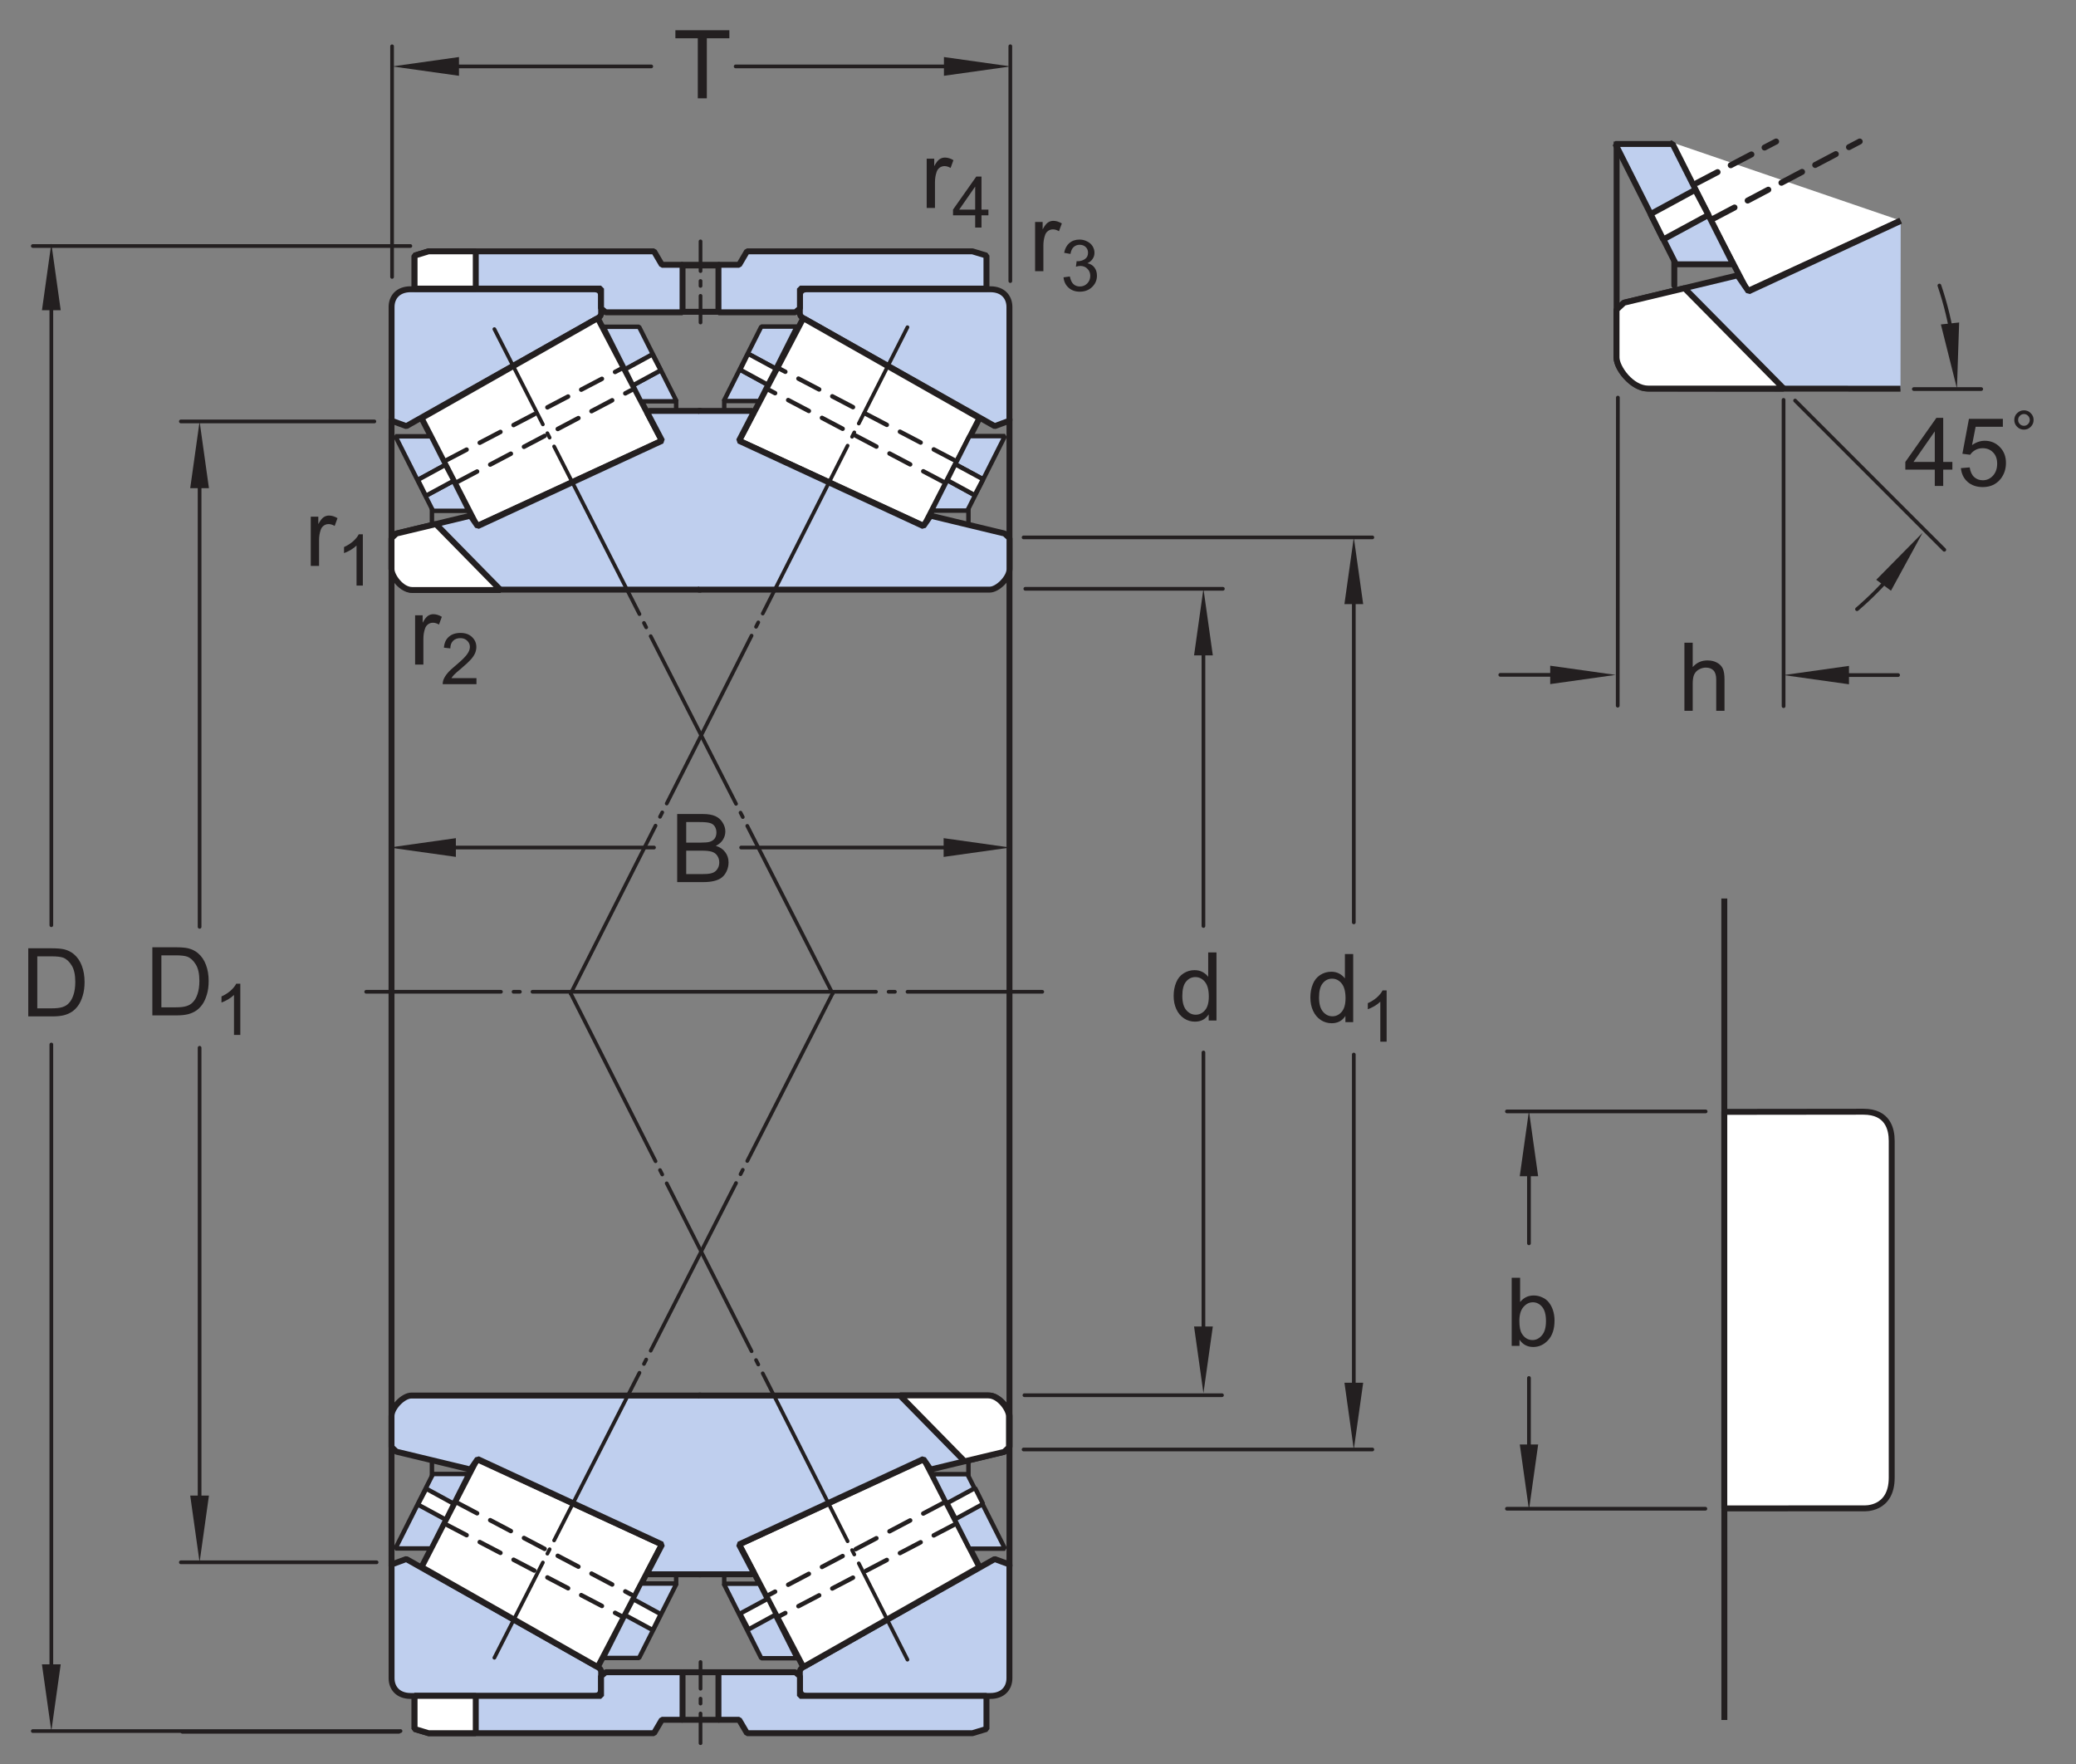 <?xml version="1.0" encoding="UTF-8"?>
<svg xmlns="http://www.w3.org/2000/svg" xmlns:xlink="http://www.w3.org/1999/xlink" width="262.06pt" height="222.67pt" viewBox="0 0 262.06 222.67" version="1.1">
<rect x="0" y="0" width="262.06" height="222.67" fill="#808080" stroke="none"/>
<defs>
<g>
<symbol overflow="visible" id="glyph0-0">
<path style="stroke:none;" d="M 1.5 0 L 1.5 -7.5 L 7.5 -7.5 L 7.5 0 Z M 1.688 -0.188 L 7.312 -0.188 L 7.312 -7.312 L 1.688 -7.312 Z M 1.688 -0.188 "/>
</symbol>
<symbol overflow="visible" id="glyph0-1">
<path style="stroke:none;" d="M 3.875 0 L 3.875 -2.062 L 0.156 -2.062 L 0.156 -3.031 L 4.078 -8.594 L 4.938 -8.594 L 4.938 -3.031 L 6.094 -3.031 L 6.094 -2.062 L 4.938 -2.062 L 4.938 0 Z M 3.875 -3.031 L 3.875 -6.891 L 1.188 -3.031 Z M 3.875 -3.031 "/>
</symbol>
<symbol overflow="visible" id="glyph0-2">
<path style="stroke:none;" d="M 0.5 -2.25 L 1.609 -2.344 C 1.691 -1.801 1.879 -1.395 2.172 -1.125 C 2.473 -0.852 2.836 -0.719 3.266 -0.719 C 3.766 -0.719 4.191 -0.91 4.547 -1.297 C 4.898 -1.68 5.078 -2.188 5.078 -2.812 C 5.078 -3.414 4.906 -3.891 4.562 -4.234 C 4.227 -4.586 3.785 -4.766 3.234 -4.766 C 2.898 -4.766 2.594 -4.688 2.312 -4.531 C 2.039 -4.375 1.828 -4.176 1.672 -3.938 L 0.688 -4.062 L 1.516 -8.469 L 5.797 -8.469 L 5.797 -7.469 L 2.359 -7.469 L 1.906 -5.156 C 2.414 -5.52 2.953 -5.703 3.516 -5.703 C 4.266 -5.703 4.895 -5.441 5.406 -4.922 C 5.926 -4.398 6.188 -3.727 6.188 -2.906 C 6.188 -2.133 5.961 -1.461 5.516 -0.891 C 4.961 -0.203 4.211 0.141 3.266 0.141 C 2.484 0.141 1.844 -0.078 1.344 -0.516 C 0.852 -0.953 0.57 -1.531 0.5 -2.25 Z M 0.5 -2.25 "/>
</symbol>
<symbol overflow="visible" id="glyph0-3">
<path style="stroke:none;" d="M 4.828 0 L 4.828 -0.781 C 4.43 -0.164 3.852 0.141 3.094 0.141 C 2.594 0.141 2.133 0.004 1.719 -0.266 C 1.301 -0.547 0.977 -0.93 0.75 -1.422 C 0.52 -1.91 0.406 -2.473 0.406 -3.109 C 0.406 -3.723 0.508 -4.285 0.719 -4.797 C 0.926 -5.305 1.238 -5.691 1.656 -5.953 C 2.07 -6.223 2.535 -6.359 3.047 -6.359 C 3.422 -6.359 3.754 -6.281 4.047 -6.125 C 4.336 -5.969 4.578 -5.766 4.766 -5.516 L 4.766 -8.594 L 5.812 -8.594 L 5.812 0 Z M 1.5 -3.109 C 1.5 -2.305 1.664 -1.707 2 -1.312 C 2.332 -0.926 2.727 -0.734 3.188 -0.734 C 3.645 -0.734 4.035 -0.922 4.359 -1.297 C 4.68 -1.672 4.844 -2.242 4.844 -3.016 C 4.844 -3.867 4.676 -4.492 4.344 -4.891 C 4.02 -5.285 3.617 -5.484 3.141 -5.484 C 2.672 -5.484 2.281 -5.289 1.969 -4.906 C 1.656 -4.531 1.5 -3.93 1.5 -3.109 Z M 1.5 -3.109 "/>
</symbol>
<symbol overflow="visible" id="glyph0-4">
<path style="stroke:none;" d="M 0.875 0 L 0.875 -8.594 L 4.109 -8.594 C 4.766 -8.594 5.289 -8.504 5.688 -8.328 C 6.082 -8.148 6.391 -7.879 6.609 -7.516 C 6.836 -7.16 6.953 -6.785 6.953 -6.391 C 6.953 -6.023 6.852 -5.68 6.656 -5.359 C 6.457 -5.035 6.156 -4.773 5.75 -4.578 C 6.27 -4.422 6.664 -4.156 6.938 -3.781 C 7.219 -3.414 7.359 -2.984 7.359 -2.484 C 7.359 -2.086 7.273 -1.711 7.109 -1.359 C 6.941 -1.016 6.734 -0.75 6.484 -0.562 C 6.234 -0.375 5.914 -0.234 5.531 -0.141 C 5.156 -0.047 4.695 0 4.156 0 Z M 2.016 -4.984 L 3.875 -4.984 C 4.375 -4.984 4.734 -5.016 4.953 -5.078 C 5.242 -5.16 5.461 -5.301 5.609 -5.5 C 5.754 -5.707 5.828 -5.961 5.828 -6.266 C 5.828 -6.547 5.758 -6.797 5.625 -7.016 C 5.488 -7.234 5.289 -7.379 5.031 -7.453 C 4.781 -7.535 4.348 -7.578 3.734 -7.578 L 2.016 -7.578 Z M 2.016 -1.016 L 4.156 -1.016 C 4.52 -1.016 4.773 -1.031 4.922 -1.062 C 5.191 -1.102 5.41 -1.176 5.578 -1.281 C 5.754 -1.395 5.898 -1.555 6.016 -1.766 C 6.129 -1.973 6.188 -2.211 6.188 -2.484 C 6.188 -2.805 6.102 -3.086 5.938 -3.328 C 5.781 -3.566 5.555 -3.734 5.266 -3.828 C 4.973 -3.922 4.551 -3.969 4 -3.969 L 2.016 -3.969 Z M 2.016 -1.016 "/>
</symbol>
<symbol overflow="visible" id="glyph0-5">
<path style="stroke:none;" d="M 3.109 0 L 3.109 -7.578 L 0.281 -7.578 L 0.281 -8.594 L 7.094 -8.594 L 7.094 -7.578 L 4.25 -7.578 L 4.25 0 Z M 3.109 0 "/>
</symbol>
<symbol overflow="visible" id="glyph0-6">
<path style="stroke:none;" d="M 0.781 0 L 0.781 -6.219 L 1.734 -6.219 L 1.734 -5.281 C 1.973 -5.719 2.191 -6.004 2.391 -6.141 C 2.598 -6.285 2.828 -6.359 3.078 -6.359 C 3.43 -6.359 3.789 -6.25 4.156 -6.031 L 3.797 -5.047 C 3.535 -5.203 3.281 -5.281 3.031 -5.281 C 2.789 -5.281 2.578 -5.207 2.391 -5.062 C 2.211 -4.926 2.086 -4.734 2.016 -4.484 C 1.891 -4.109 1.828 -3.703 1.828 -3.266 L 1.828 0 Z M 0.781 0 "/>
</symbol>
<symbol overflow="visible" id="glyph0-7">
<path style="stroke:none;" d="M 0.797 0 L 0.797 -8.594 L 1.844 -8.594 L 1.844 -5.516 C 2.332 -6.078 2.953 -6.359 3.703 -6.359 C 4.172 -6.359 4.57 -6.266 4.906 -6.078 C 5.25 -5.898 5.492 -5.648 5.641 -5.328 C 5.785 -5.016 5.859 -4.551 5.859 -3.938 L 5.859 0 L 4.812 0 L 4.812 -3.938 C 4.812 -4.469 4.695 -4.852 4.469 -5.094 C 4.238 -5.332 3.914 -5.453 3.5 -5.453 C 3.188 -5.453 2.891 -5.367 2.609 -5.203 C 2.336 -5.047 2.141 -4.828 2.016 -4.547 C 1.898 -4.273 1.844 -3.895 1.844 -3.406 L 1.844 0 Z M 0.797 0 "/>
</symbol>
<symbol overflow="visible" id="glyph0-8">
<path style="stroke:none;" d="M 1.766 0 L 0.781 0 L 0.781 -8.594 L 1.844 -8.594 L 1.844 -5.531 C 2.289 -6.082 2.859 -6.359 3.547 -6.359 C 3.93 -6.359 4.289 -6.281 4.625 -6.125 C 4.969 -5.977 5.25 -5.766 5.469 -5.484 C 5.695 -5.203 5.875 -4.863 6 -4.469 C 6.125 -4.07 6.188 -3.648 6.188 -3.203 C 6.188 -2.141 5.922 -1.316 5.391 -0.734 C 4.859 -0.148 4.227 0.141 3.5 0.141 C 2.758 0.141 2.18 -0.164 1.766 -0.781 Z M 1.75 -3.156 C 1.75 -2.414 1.852 -1.879 2.062 -1.547 C 2.395 -1.004 2.844 -0.734 3.406 -0.734 C 3.863 -0.734 4.258 -0.93 4.594 -1.328 C 4.938 -1.723 5.109 -2.32 5.109 -3.125 C 5.109 -3.938 4.945 -4.535 4.625 -4.922 C 4.301 -5.305 3.91 -5.5 3.453 -5.5 C 2.992 -5.5 2.594 -5.297 2.25 -4.891 C 1.914 -4.492 1.75 -3.914 1.75 -3.156 Z M 1.75 -3.156 "/>
</symbol>
<symbol overflow="visible" id="glyph0-9">
<path style="stroke:none;" d="M 0.922 0 L 0.922 -8.594 L 3.891 -8.594 C 4.555 -8.594 5.066 -8.551 5.422 -8.469 C 5.91 -8.352 6.328 -8.148 6.672 -7.859 C 7.129 -7.473 7.469 -6.977 7.688 -6.375 C 7.914 -5.781 8.031 -5.102 8.031 -4.344 C 8.031 -3.688 7.953 -3.109 7.797 -2.609 C 7.648 -2.109 7.457 -1.691 7.219 -1.359 C 6.977 -1.023 6.711 -0.766 6.422 -0.578 C 6.141 -0.391 5.801 -0.242 5.406 -0.141 C 5.008 -0.047 4.551 0 4.031 0 Z M 2.062 -1.016 L 3.891 -1.016 C 4.461 -1.016 4.91 -1.066 5.234 -1.172 C 5.555 -1.273 5.812 -1.426 6 -1.625 C 6.27 -1.883 6.477 -2.242 6.625 -2.703 C 6.781 -3.16 6.859 -3.711 6.859 -4.359 C 6.859 -5.254 6.707 -5.941 6.406 -6.422 C 6.113 -6.91 5.758 -7.238 5.344 -7.406 C 5.031 -7.52 4.539 -7.578 3.875 -7.578 L 2.062 -7.578 Z M 2.062 -1.016 "/>
</symbol>
<symbol overflow="visible" id="glyph1-0">
<path style="stroke:none;" d="M 1.125 0 L 1.125 -5.625 L 5.625 -5.625 L 5.625 0 Z M 1.266 -0.141 L 5.484 -0.141 L 5.484 -5.484 L 1.266 -5.484 Z M 1.266 -0.141 "/>
</symbol>
<symbol overflow="visible" id="glyph1-1">
<path style="stroke:none;" d="M 0.562 -5.328 C 0.562 -5.672 0.68 -5.957 0.922 -6.188 C 1.16 -6.426 1.445 -6.547 1.781 -6.547 C 2.125 -6.547 2.41 -6.426 2.641 -6.188 C 2.879 -5.957 3 -5.672 3 -5.328 C 3 -4.992 2.879 -4.707 2.641 -4.469 C 2.398 -4.227 2.113 -4.109 1.781 -4.109 C 1.445 -4.109 1.16 -4.227 0.922 -4.469 C 0.68 -4.707 0.562 -4.992 0.562 -5.328 Z M 1.047 -5.328 C 1.047 -5.129 1.117 -4.957 1.266 -4.812 C 1.41 -4.664 1.582 -4.594 1.781 -4.594 C 1.988 -4.594 2.16 -4.664 2.297 -4.812 C 2.441 -4.957 2.516 -5.129 2.516 -5.328 C 2.516 -5.535 2.441 -5.711 2.297 -5.859 C 2.16 -6.004 1.988 -6.078 1.781 -6.078 C 1.582 -6.078 1.41 -6.004 1.266 -5.859 C 1.117 -5.711 1.047 -5.535 1.047 -5.328 Z M 1.047 -5.328 "/>
</symbol>
<symbol overflow="visible" id="glyph1-2">
<path style="stroke:none;" d="M 3.359 0 L 2.562 0 L 2.562 -5.047 C 2.375 -4.859 2.125 -4.672 1.812 -4.484 C 1.5 -4.305 1.223 -4.176 0.984 -4.094 L 0.984 -4.859 C 1.422 -5.055 1.805 -5.301 2.141 -5.594 C 2.473 -5.895 2.707 -6.188 2.844 -6.469 L 3.359 -6.469 Z M 3.359 0 "/>
</symbol>
<symbol overflow="visible" id="glyph1-3">
<path style="stroke:none;" d="M 4.531 -0.766 L 4.531 0 L 0.266 0 C 0.266 -0.188 0.297 -0.367 0.359 -0.547 C 0.473 -0.836 0.648 -1.125 0.891 -1.406 C 1.129 -1.688 1.473 -2.008 1.922 -2.375 C 2.617 -2.957 3.086 -3.414 3.328 -3.75 C 3.578 -4.082 3.703 -4.398 3.703 -4.703 C 3.703 -5.016 3.586 -5.273 3.359 -5.484 C 3.141 -5.703 2.852 -5.812 2.5 -5.812 C 2.113 -5.812 1.805 -5.695 1.578 -5.469 C 1.348 -5.238 1.234 -4.922 1.234 -4.516 L 0.422 -4.609 C 0.473 -5.211 0.68 -5.672 1.047 -5.984 C 1.41 -6.305 1.898 -6.469 2.516 -6.469 C 3.129 -6.469 3.613 -6.297 3.969 -5.953 C 4.332 -5.609 4.516 -5.188 4.516 -4.688 C 4.516 -4.426 4.461 -4.172 4.359 -3.922 C 4.254 -3.672 4.078 -3.406 3.828 -3.125 C 3.586 -2.852 3.188 -2.477 2.625 -2 C 2.145 -1.602 1.836 -1.332 1.703 -1.188 C 1.566 -1.039 1.457 -0.898 1.375 -0.766 Z M 4.531 -0.766 "/>
</symbol>
<symbol overflow="visible" id="glyph1-4">
<path style="stroke:none;" d="M 0.375 -1.703 L 1.172 -1.812 C 1.266 -1.363 1.414 -1.039 1.625 -0.844 C 1.844 -0.645 2.113 -0.547 2.438 -0.547 C 2.801 -0.547 3.109 -0.672 3.359 -0.922 C 3.617 -1.18 3.75 -1.504 3.75 -1.891 C 3.75 -2.254 3.629 -2.551 3.391 -2.781 C 3.16 -3.02 2.863 -3.141 2.5 -3.141 C 2.344 -3.141 2.156 -3.109 1.938 -3.047 L 2.031 -3.75 C 2.082 -3.738 2.125 -3.734 2.156 -3.734 C 2.488 -3.734 2.789 -3.82 3.062 -4 C 3.332 -4.176 3.469 -4.445 3.469 -4.812 C 3.469 -5.102 3.367 -5.344 3.172 -5.531 C 2.973 -5.719 2.719 -5.812 2.406 -5.812 C 2.102 -5.812 1.848 -5.711 1.641 -5.516 C 1.441 -5.328 1.312 -5.039 1.25 -4.656 L 0.453 -4.797 C 0.555 -5.328 0.773 -5.738 1.109 -6.031 C 1.453 -6.32 1.879 -6.469 2.391 -6.469 C 2.742 -6.469 3.066 -6.391 3.359 -6.234 C 3.66 -6.086 3.891 -5.883 4.047 -5.625 C 4.203 -5.363 4.281 -5.086 4.281 -4.797 C 4.281 -4.516 4.203 -4.258 4.047 -4.031 C 3.898 -3.801 3.68 -3.617 3.391 -3.484 C 3.773 -3.398 4.07 -3.219 4.281 -2.938 C 4.488 -2.664 4.594 -2.32 4.594 -1.906 C 4.594 -1.344 4.383 -0.863 3.969 -0.469 C 3.562 -0.082 3.047 0.109 2.422 0.109 C 1.859 0.109 1.391 -0.055 1.016 -0.391 C 0.641 -0.723 0.426 -1.16 0.375 -1.703 Z M 0.375 -1.703 "/>
</symbol>
<symbol overflow="visible" id="glyph1-5">
<path style="stroke:none;" d="M 2.906 0 L 2.906 -1.547 L 0.109 -1.547 L 0.109 -2.266 L 3.047 -6.438 L 3.703 -6.438 L 3.703 -2.266 L 4.578 -2.266 L 4.578 -1.547 L 3.703 -1.547 L 3.703 0 Z M 2.906 -2.266 L 2.906 -5.172 L 0.891 -2.266 Z M 2.906 -2.266 "/>
</symbol>
</g>
</defs>
<g id="surface1">
<path style=" stroke:none;fill-rule:nonzero;fill:rgb(13.73%,12.16%,12.549%);fill-opacity:1;" d="M 245.004 40.949 L 247.031 49.035 L 247.309 40.703 "/>
<path style="fill:none;stroke-width:4.71;stroke-linecap:round;stroke-linejoin:round;stroke:rgb(13.73%,12.16%,12.549%);stroke-opacity:1;stroke-miterlimit:4;" d="M 2500.938 1735.645 L 2415.898 1735.645 " transform="matrix(0.1,0,0,-0.1,0,222.67)"/>
<path style="fill:none;stroke-width:4.71;stroke-linecap:round;stroke-linejoin:round;stroke:rgb(13.73%,12.16%,12.549%);stroke-opacity:1;stroke-miterlimit:4;" d="M 2454.336 1532.794 L 2266.016 1721.114 " transform="matrix(0.1,0,0,-0.1,0,222.67)"/>
<path style=" stroke:none;fill-rule:nonzero;fill:rgb(13.73%,12.16%,12.549%);fill-opacity:1;" d="M 238.703 74.559 L 242.695 67.246 L 236.844 73.176 "/>
<path style="fill:none;stroke-width:4.71;stroke-linecap:round;stroke-linejoin:round;stroke:rgb(13.73%,12.16%,12.549%);stroke-opacity:1;stroke-miterlimit:4;" d="M 2344.18 1457.794 C 2360.664 1471.934 2375.938 1487.325 2389.922 1503.731 " transform="matrix(0.1,0,0,-0.1,0,222.67)"/>
<path style="fill:none;stroke-width:4.71;stroke-linecap:round;stroke-linejoin:round;stroke:rgb(13.73%,12.16%,12.549%);stroke-opacity:1;stroke-miterlimit:4;" d="M 2465.586 1793.848 C 2461.953 1818.77 2456.055 1842.989 2448.164 1866.309 " transform="matrix(0.1,0,0,-0.1,0,222.67)"/>
<g style="fill:rgb(13.73%,12.16%,12.549%);fill-opacity:1;">
  <use xlink:href="#glyph0-1" x="240.359" y="61.336"/>
  <use xlink:href="#glyph0-2" x="247.031" y="61.336"/>
</g>
<g style="fill:rgb(13.73%,12.16%,12.549%);fill-opacity:1;">
  <use xlink:href="#glyph1-1" x="253.707" y="58.336"/>
</g>
<path style="fill:none;stroke-width:7.48;stroke-linecap:butt;stroke-linejoin:miter;stroke:rgb(13.73%,12.16%,12.549%);stroke-opacity:1;stroke-miterlimit:1;" d="M 2040.703 2048.106 L 2040.703 1819.669 " transform="matrix(0.1,0,0,-0.1,0,222.67)"/>
<path style="fill:none;stroke-width:4.68;stroke-linecap:round;stroke-linejoin:round;stroke:rgb(13.73%,12.16%,12.549%);stroke-opacity:1;stroke-miterlimit:1;" d="M 1519.141 898.302 L 1519.141 489.591 " transform="matrix(0.1,0,0,-0.1,0,222.67)"/>
<path style="fill:none;stroke-width:4.68;stroke-linecap:round;stroke-linejoin:round;stroke:rgb(13.73%,12.16%,12.549%);stroke-opacity:1;stroke-miterlimit:1;" d="M 1519.141 1431.661 L 1519.141 1057.95 " transform="matrix(0.1,0,0,-0.1,0,222.67)"/>
<path style=" stroke:none;fill-rule:nonzero;fill:rgb(13.73%,12.16%,12.549%);fill-opacity:1;" d="M 150.73 82.719 L 151.914 74.301 L 153.098 82.719 "/>
<path style=" stroke:none;fill-rule:nonzero;fill:rgb(13.73%,12.16%,12.549%);fill-opacity:1;" d="M 153.098 167.426 L 151.914 175.848 L 150.73 167.426 "/>
<g style="fill:rgb(13.73%,12.16%,12.549%);fill-opacity:1;">
  <use xlink:href="#glyph0-3" x="147.748" y="128.808"/>
</g>
<path style="fill:none;stroke-width:4.68;stroke-linecap:round;stroke-linejoin:round;stroke:rgb(13.73%,12.16%,12.549%);stroke-opacity:1;stroke-miterlimit:1;" d="M 1294.297 1483.536 L 1543.672 1483.536 " transform="matrix(0.1,0,0,-0.1,0,222.67)"/>
<path style="fill:none;stroke-width:4.68;stroke-linecap:round;stroke-linejoin:round;stroke:rgb(13.73%,12.16%,12.549%);stroke-opacity:1;stroke-miterlimit:1;" d="M 825.586 1156.973 L 557.695 1156.973 " transform="matrix(0.1,0,0,-0.1,0,222.67)"/>
<path style="fill:none;stroke-width:4.68;stroke-linecap:round;stroke-linejoin:round;stroke:rgb(13.73%,12.16%,12.549%);stroke-opacity:1;stroke-miterlimit:1;" d="M 1217.227 1156.973 L 935.547 1156.973 " transform="matrix(0.1,0,0,-0.1,0,222.67)"/>
<path style=" stroke:none;fill-rule:nonzero;fill:rgb(13.73%,12.16%,12.549%);fill-opacity:1;" d="M 119.117 105.789 L 127.535 106.973 L 119.117 108.156 "/>
<path style=" stroke:none;fill-rule:nonzero;fill:rgb(13.73%,12.16%,12.549%);fill-opacity:1;" d="M 57.547 108.152 L 49.129 106.973 L 57.547 105.789 "/>
<g style="fill:rgb(13.73%,12.16%,12.549%);fill-opacity:1;">
  <use xlink:href="#glyph0-4" x="84.608" y="111.336"/>
</g>
<path style="fill:none;stroke-width:4.68;stroke-linecap:round;stroke-linejoin:round;stroke:rgb(13.73%,12.16%,12.549%);stroke-opacity:1;stroke-miterlimit:1;" d="M 822.109 2142.872 L 573.281 2142.872 " transform="matrix(0.1,0,0,-0.1,0,222.67)"/>
<path style="fill:none;stroke-width:4.68;stroke-linecap:round;stroke-linejoin:round;stroke:rgb(13.73%,12.16%,12.549%);stroke-opacity:1;stroke-miterlimit:1;" d="M 1204.219 2142.872 L 928.633 2142.872 " transform="matrix(0.1,0,0,-0.1,0,222.67)"/>
<path style=" stroke:none;fill-rule:nonzero;fill:rgb(13.73%,12.16%,12.549%);fill-opacity:1;" d="M 57.938 9.566 L 49.52 8.383 L 57.938 7.199 "/>
<g style="fill:rgb(13.73%,12.16%,12.549%);fill-opacity:1;">
  <use xlink:href="#glyph0-5" x="84.976" y="12.41"/>
</g>
<path style="fill:none;stroke-width:4.68;stroke-linecap:round;stroke-linejoin:round;stroke:rgb(13.73%,12.16%,12.549%);stroke-opacity:1;stroke-miterlimit:1;" d="M 1275.352 1871.934 L 1275.352 2168.341 " transform="matrix(0.1,0,0,-0.1,0,222.67)"/>
<path style="fill:none;stroke-width:4.68;stroke-linecap:round;stroke-linejoin:round;stroke:rgb(13.73%,12.16%,12.549%);stroke-opacity:1;stroke-miterlimit:1;" d="M 494.922 1877.169 L 494.922 2168.262 " transform="matrix(0.1,0,0,-0.1,0,222.67)"/>
<g style="fill:rgb(13.73%,12.16%,12.549%);fill-opacity:1;">
  <use xlink:href="#glyph0-6" x="38.448" y="71.43"/>
</g>
<g style="fill:rgb(13.73%,12.16%,12.549%);fill-opacity:1;">
  <use xlink:href="#glyph1-2" x="42.444" y="73.905"/>
</g>
<g style="fill:rgb(13.73%,12.16%,12.549%);fill-opacity:1;">
  <use xlink:href="#glyph0-6" x="51.618" y="83.88"/>
</g>
<g style="fill:rgb(13.73%,12.16%,12.549%);fill-opacity:1;">
  <use xlink:href="#glyph1-3" x="55.614" y="86.355"/>
</g>
<g style="fill:rgb(13.73%,12.16%,12.549%);fill-opacity:1;">
  <use xlink:href="#glyph0-6" x="129.882" y="34.232"/>
</g>
<g style="fill:rgb(13.73%,12.16%,12.549%);fill-opacity:1;">
  <use xlink:href="#glyph1-4" x="133.878" y="36.707"/>
</g>
<g style="fill:rgb(13.73%,12.16%,12.549%);fill-opacity:1;">
  <use xlink:href="#glyph0-6" x="116.198" y="26.246"/>
</g>
<g style="fill:rgb(13.73%,12.16%,12.549%);fill-opacity:1;">
  <use xlink:href="#glyph1-5" x="120.194" y="28.721"/>
</g>
<path style=" stroke:none;fill-rule:nonzero;fill:rgb(13.73%,12.16%,12.549%);fill-opacity:1;" d="M 119.156 9.566 L 127.574 8.383 L 119.156 7.199 "/>
<path style="fill:none;stroke-width:4.68;stroke-linecap:round;stroke-linejoin:round;stroke:rgb(13.73%,12.16%,12.549%);stroke-opacity:1;stroke-miterlimit:1;" d="M 503.633 40.88 L 230.156 40.88 " transform="matrix(0.1,0,0,-0.1,0,222.67)"/>
<path style="fill:none;stroke-width:4.68;stroke-linecap:round;stroke-linejoin:round;stroke:rgb(13.73%,12.16%,12.549%);stroke-opacity:1;stroke-miterlimit:1;" d="M 1293.164 465.723 L 1542.539 465.723 " transform="matrix(0.1,0,0,-0.1,0,222.67)"/>
<path style=" stroke:none;fill-rule:nonzero;fill:rgb(74.864%,81.065%,93.063%);fill-opacity:1;" d="M 49.43 53.102 L 51.289 53.785 C 51.289 53.785 72.098 42.035 75.371 40.203 C 75.766 39.98 75.898 39.809 75.887 39.43 C 75.871 38.91 75.887 37.984 75.887 37.383 C 75.887 36.777 75.578 36.508 74.969 36.508 L 51.844 36.508 C 50.207 36.508 49.43 37.539 49.43 38.746 "/>
<path style="fill:none;stroke-width:7.48;stroke-linecap:round;stroke-linejoin:miter;stroke:rgb(13.73%,12.16%,12.549%);stroke-opacity:1;stroke-miterlimit:1;" d="M 494.297 1695.684 L 512.891 1688.848 C 512.891 1688.848 720.977 1806.348 753.711 1824.669 C 757.656 1826.895 758.984 1828.614 758.867 1832.403 C 758.711 1837.598 758.867 1846.856 758.867 1852.872 C 758.867 1858.927 755.781 1861.622 749.688 1861.622 L 518.438 1861.622 C 502.07 1861.622 494.297 1851.309 494.297 1839.239 Z M 494.297 1695.684 " transform="matrix(0.1,0,0,-0.1,0,222.67)"/>
<path style=" stroke:none;fill-rule:nonzero;fill:rgb(100%,100%,100%);fill-opacity:1;" d="M 83.332 55.727 C 83.449 55.668 83.492 55.527 83.434 55.414 L 75.566 40.375 C 75.508 40.258 75.367 40.215 75.25 40.27 L 53.418 52.656 C 53.301 52.715 53.254 52.855 53.312 52.969 L 60.109 66.184 C 60.168 66.301 60.309 66.348 60.426 66.289 "/>
<path style="fill:none;stroke-width:7.48;stroke-linecap:round;stroke-linejoin:miter;stroke:rgb(13.73%,12.16%,12.549%);stroke-opacity:1;stroke-miterlimit:1;" d="M 833.32 1669.434 C 834.492 1670.02 834.922 1671.427 834.336 1672.559 L 755.664 1822.95 C 755.078 1824.122 753.672 1824.552 752.5 1824.005 L 534.18 1700.138 C 533.008 1699.552 532.539 1698.145 533.125 1697.013 L 601.094 1564.864 C 601.68 1563.692 603.086 1563.223 604.258 1563.809 Z M 833.32 1669.434 " transform="matrix(0.1,0,0,-0.1,0,222.67)"/>
<path style=" stroke:none;fill-rule:nonzero;fill:rgb(74.864%,81.065%,93.063%);fill-opacity:1;" d="M 127.422 53.102 L 125.562 53.785 C 125.562 53.785 104.758 42.035 101.484 40.203 C 101.086 39.98 100.957 39.809 100.965 39.43 C 100.984 38.91 100.965 37.984 100.965 37.383 C 100.965 36.777 101.273 36.508 101.887 36.508 L 125.016 36.508 C 126.648 36.508 127.422 37.539 127.422 38.746 "/>
<path style="fill:none;stroke-width:7.48;stroke-linecap:round;stroke-linejoin:miter;stroke:rgb(13.73%,12.16%,12.549%);stroke-opacity:1;stroke-miterlimit:1;" d="M 1274.219 1695.684 L 1255.625 1688.848 C 1255.625 1688.848 1047.578 1806.348 1014.844 1824.669 C 1010.859 1826.895 1009.57 1828.614 1009.648 1832.403 C 1009.844 1837.598 1009.648 1846.856 1009.648 1852.872 C 1009.648 1858.927 1012.734 1861.622 1018.867 1861.622 L 1250.156 1861.622 C 1266.484 1861.622 1274.219 1851.309 1274.219 1839.239 Z M 1274.219 1695.684 " transform="matrix(0.1,0,0,-0.1,0,222.67)"/>
<path style=" stroke:none;fill-rule:nonzero;fill:rgb(100%,100%,100%);fill-opacity:1;" d="M 93.523 55.727 C 93.406 55.668 93.359 55.527 93.418 55.414 L 101.289 40.375 C 101.348 40.258 101.488 40.215 101.602 40.27 L 123.438 52.656 C 123.555 52.715 123.602 52.855 123.543 52.969 L 116.742 66.184 C 116.684 66.301 116.547 66.348 116.43 66.289 "/>
<path style="fill:none;stroke-width:7.48;stroke-linecap:round;stroke-linejoin:miter;stroke:rgb(13.73%,12.16%,12.549%);stroke-opacity:1;stroke-miterlimit:1;" d="M 935.234 1669.434 C 934.062 1670.02 933.594 1671.427 934.18 1672.559 L 1012.891 1822.95 C 1013.477 1824.122 1014.883 1824.552 1016.016 1824.005 L 1234.375 1700.138 C 1235.547 1699.552 1236.016 1698.145 1235.43 1697.013 L 1167.422 1564.864 C 1166.836 1563.692 1165.469 1563.223 1164.297 1563.809 Z M 935.234 1669.434 " transform="matrix(0.1,0,0,-0.1,0,222.67)"/>
<path style="fill:none;stroke-width:7.48;stroke-linecap:round;stroke-linejoin:miter;stroke:rgb(13.73%,12.16%,12.549%);stroke-opacity:1;stroke-miterlimit:1;" d="M 494.219 1697.442 L 494.219 974.942 " transform="matrix(0.1,0,0,-0.1,0,222.67)"/>
<path style="fill-rule:nonzero;fill:rgb(74.864%,81.065%,93.063%);fill-opacity:1;stroke-width:7.48;stroke-linecap:round;stroke-linejoin:miter;stroke:rgb(13.73%,12.16%,12.549%);stroke-opacity:1;stroke-miterlimit:1;" d="M 883.906 1708.067 L 819.453 1708.067 L 817.188 1705.723 L 835.742 1670.411 L 602.969 1562.638 L 593.906 1575.802 L 500.352 1553.263 L 494.219 1547.52 L 494.219 1508.223 C 494.219 1497.677 508.906 1482.481 519.297 1482.481 L 883.906 1482.481 " transform="matrix(0.1,0,0,-0.1,0,222.67)"/>
<path style="fill:none;stroke-width:7.48;stroke-linecap:round;stroke-linejoin:miter;stroke:rgb(13.73%,12.16%,12.549%);stroke-opacity:1;stroke-miterlimit:1;" d="M 861.602 1891.622 L 906.914 1891.622 " transform="matrix(0.1,0,0,-0.1,0,222.67)"/>
<path style="fill:none;stroke-width:7.48;stroke-linecap:round;stroke-linejoin:miter;stroke:rgb(13.73%,12.16%,12.549%);stroke-opacity:1;stroke-miterlimit:1;" d="M 861.602 1833.145 L 906.914 1833.145 " transform="matrix(0.1,0,0,-0.1,0,222.67)"/>
<path style=" stroke:none;fill-rule:nonzero;fill:rgb(100%,100%,100%);fill-opacity:1;" d="M 50.035 67.344 L 55.023 66.148 L 63.191 74.469 L 52.039 74.469 C 50.645 74.469 49.422 72.684 49.422 71.848 L 49.422 67.918 "/>
<path style="fill:none;stroke-width:7.48;stroke-linecap:round;stroke-linejoin:miter;stroke:rgb(13.73%,12.16%,12.549%);stroke-opacity:1;stroke-miterlimit:1;" d="M 500.352 1553.263 L 550.234 1565.216 L 631.914 1482.013 L 520.391 1482.013 C 506.445 1482.013 494.219 1499.864 494.219 1508.223 L 494.219 1547.52 Z M 500.352 1553.263 " transform="matrix(0.1,0,0,-0.1,0,222.67)"/>
<path style="fill:none;stroke-width:7.48;stroke-linecap:round;stroke-linejoin:miter;stroke:rgb(13.73%,12.16%,12.549%);stroke-opacity:1;stroke-miterlimit:1;" d="M 1274.297 1697.442 L 1274.297 974.942 " transform="matrix(0.1,0,0,-0.1,0,222.67)"/>
<path style="fill-rule:nonzero;fill:rgb(74.864%,81.065%,93.063%);fill-opacity:1;stroke-width:7.48;stroke-linecap:round;stroke-linejoin:miter;stroke:rgb(13.73%,12.16%,12.549%);stroke-opacity:1;stroke-miterlimit:1;" d="M 882.617 1708.067 L 949.531 1708.067 L 950.938 1705.333 L 932.812 1670.411 L 1165.586 1562.638 L 1174.648 1575.802 L 1268.203 1553.263 L 1274.336 1547.52 L 1274.336 1508.223 C 1274.336 1497.677 1259.648 1482.481 1249.219 1482.481 L 882.617 1482.481 " transform="matrix(0.1,0,0,-0.1,0,222.67)"/>
<path style=" stroke:none;fill-rule:nonzero;fill:rgb(74.864%,81.065%,93.063%);fill-opacity:1;" d="M 49.43 197.461 L 51.289 196.777 C 51.289 196.777 72.098 208.527 75.371 210.363 C 75.766 210.586 75.898 210.758 75.887 211.137 C 75.871 211.652 75.887 212.582 75.887 213.184 C 75.887 213.785 75.578 214.059 74.969 214.059 L 51.844 214.059 C 50.207 214.059 49.43 213.023 49.43 211.816 "/>
<path style="fill:none;stroke-width:7.48;stroke-linecap:round;stroke-linejoin:miter;stroke:rgb(13.73%,12.16%,12.549%);stroke-opacity:1;stroke-miterlimit:1;" d="M 494.297 252.091 L 512.891 258.927 C 512.891 258.927 720.977 141.427 753.711 123.067 C 757.656 120.841 758.984 119.122 758.867 115.333 C 758.711 110.177 758.867 100.88 758.867 94.864 C 758.867 88.848 755.781 86.114 749.688 86.114 L 518.438 86.114 C 502.07 86.114 494.297 96.466 494.297 108.536 Z M 494.297 252.091 " transform="matrix(0.1,0,0,-0.1,0,222.67)"/>
<path style="fill:none;stroke-width:4.68;stroke-linecap:round;stroke-linejoin:miter;stroke:rgb(13.73%,12.16%,12.549%);stroke-opacity:1;stroke-dasharray:37.49,12.5,6.25,12.5;stroke-miterlimit:1;" d="M 884.297 26.505 L 884.297 128.966 " transform="matrix(0.1,0,0,-0.1,0,222.67)"/>
<path style=" stroke:none;fill-rule:nonzero;fill:rgb(74.864%,81.065%,93.063%);fill-opacity:1;" d="M 52.332 214.051 L 52.332 218.223 L 54.102 218.758 L 82.555 218.758 L 83.551 217.062 L 86.16 217.062 L 86.16 211.066 L 76.449 211.066 L 75.871 211.559 L 75.871 214.051 "/>
<path style="fill:none;stroke-width:7.48;stroke-linecap:round;stroke-linejoin:miter;stroke:rgb(13.73%,12.16%,12.549%);stroke-opacity:1;stroke-miterlimit:1;" d="M 523.32 86.192 L 523.32 44.473 L 541.016 39.122 L 825.547 39.122 L 835.508 56.075 L 861.602 56.075 L 861.602 116.036 L 764.492 116.036 L 758.711 111.114 L 758.711 86.192 Z M 523.32 86.192 " transform="matrix(0.1,0,0,-0.1,0,222.67)"/>
<path style=" stroke:none;fill-rule:nonzero;fill:rgb(100%,100%,100%);fill-opacity:1;" d="M 52.332 214.051 L 52.332 218.223 L 54.102 218.758 L 60.059 218.758 L 60.059 214.051 "/>
<path style="fill:none;stroke-width:7.48;stroke-linecap:round;stroke-linejoin:miter;stroke:rgb(13.73%,12.16%,12.549%);stroke-opacity:1;stroke-miterlimit:1;" d="M 523.32 86.192 L 523.32 44.473 L 541.016 39.122 L 600.586 39.122 L 600.586 86.192 Z M 523.32 86.192 " transform="matrix(0.1,0,0,-0.1,0,222.67)"/>
<path style=" stroke:none;fill-rule:nonzero;fill:rgb(100%,100%,100%);fill-opacity:1;" d="M 83.332 194.84 C 83.449 194.898 83.492 195.035 83.434 195.152 L 75.566 210.191 C 75.508 210.305 75.367 210.355 75.25 210.297 L 53.418 197.906 C 53.301 197.852 53.254 197.711 53.312 197.594 L 60.109 184.379 C 60.168 184.266 60.309 184.219 60.426 184.277 "/>
<path style="fill:none;stroke-width:7.48;stroke-linecap:round;stroke-linejoin:miter;stroke:rgb(13.73%,12.16%,12.549%);stroke-opacity:1;stroke-miterlimit:1;" d="M 833.32 278.302 C 834.492 277.716 834.922 276.348 834.336 275.177 L 755.664 124.786 C 755.078 123.653 753.672 123.145 752.5 123.731 L 534.18 247.637 C 533.008 248.184 532.539 249.591 533.125 250.762 L 601.094 382.911 C 601.68 384.044 603.086 384.512 604.258 383.927 Z M 833.32 278.302 " transform="matrix(0.1,0,0,-0.1,0,222.67)"/>
<path style=" stroke:none;fill-rule:nonzero;fill:rgb(74.864%,81.065%,93.063%);fill-opacity:1;" d="M 127.422 197.461 L 125.562 196.777 C 125.562 196.777 104.758 208.527 101.484 210.363 C 101.086 210.586 100.957 210.758 100.965 211.137 C 100.984 211.652 100.965 212.582 100.965 213.184 C 100.965 213.785 101.273 214.059 101.887 214.059 L 125.016 214.059 C 126.648 214.059 127.422 213.023 127.422 211.816 "/>
<path style="fill:none;stroke-width:7.48;stroke-linecap:round;stroke-linejoin:miter;stroke:rgb(13.73%,12.16%,12.549%);stroke-opacity:1;stroke-miterlimit:1;" d="M 1274.219 252.091 L 1255.625 258.927 C 1255.625 258.927 1047.578 141.427 1014.844 123.067 C 1010.859 120.841 1009.57 119.122 1009.648 115.333 C 1009.844 110.177 1009.648 100.88 1009.648 94.864 C 1009.648 88.848 1012.734 86.114 1018.867 86.114 L 1250.156 86.114 C 1266.484 86.114 1274.219 96.466 1274.219 108.536 Z M 1274.219 252.091 " transform="matrix(0.1,0,0,-0.1,0,222.67)"/>
<path style=" stroke:none;fill-rule:nonzero;fill:rgb(100%,100%,100%);fill-opacity:1;" d="M 93.523 194.84 C 93.406 194.898 93.359 195.035 93.418 195.152 L 101.289 210.191 C 101.348 210.305 101.488 210.355 101.602 210.297 L 123.438 197.906 C 123.555 197.852 123.602 197.711 123.543 197.594 L 116.742 184.379 C 116.684 184.266 116.547 184.219 116.43 184.277 "/>
<path style="fill:none;stroke-width:7.48;stroke-linecap:round;stroke-linejoin:miter;stroke:rgb(13.73%,12.16%,12.549%);stroke-opacity:1;stroke-miterlimit:1;" d="M 935.234 278.302 C 934.062 277.716 933.594 276.348 934.18 275.177 L 1012.891 124.786 C 1013.477 123.653 1014.883 123.145 1016.016 123.731 L 1234.375 247.637 C 1235.547 248.184 1236.016 249.591 1235.43 250.762 L 1167.422 382.911 C 1166.836 384.044 1165.469 384.512 1164.297 383.927 Z M 935.234 278.302 " transform="matrix(0.1,0,0,-0.1,0,222.67)"/>
<path style="fill:none;stroke-width:7.48;stroke-linecap:round;stroke-linejoin:miter;stroke:rgb(13.73%,12.16%,12.549%);stroke-opacity:1;stroke-miterlimit:1;" d="M 494.219 250.333 L 494.219 974.864 " transform="matrix(0.1,0,0,-0.1,0,222.67)"/>
<path style="fill-rule:nonzero;fill:rgb(74.864%,81.065%,93.063%);fill-opacity:1;stroke-width:7.48;stroke-linecap:round;stroke-linejoin:miter;stroke:rgb(13.73%,12.16%,12.549%);stroke-opacity:1;stroke-miterlimit:1;" d="M 883.906 239.669 L 819.023 239.669 L 817.188 241.622 L 835.742 277.325 L 602.969 385.137 L 593.906 371.934 L 500.352 394.473 L 494.219 400.216 L 494.219 439.512 C 494.219 450.098 508.906 465.294 519.297 465.294 L 883.906 465.294 " transform="matrix(0.1,0,0,-0.1,0,222.67)"/>
<path style="fill:none;stroke-width:7.48;stroke-linecap:round;stroke-linejoin:miter;stroke:rgb(13.73%,12.16%,12.549%);stroke-opacity:1;stroke-miterlimit:1;" d="M 861.602 56.075 L 906.914 56.075 " transform="matrix(0.1,0,0,-0.1,0,222.67)"/>
<path style="fill:none;stroke-width:7.48;stroke-linecap:round;stroke-linejoin:miter;stroke:rgb(13.73%,12.16%,12.549%);stroke-opacity:1;stroke-miterlimit:1;" d="M 861.602 116.036 L 906.914 116.036 " transform="matrix(0.1,0,0,-0.1,0,222.67)"/>
<path style=" stroke:none;fill-rule:nonzero;fill:rgb(74.864%,81.065%,93.063%);fill-opacity:1;" d="M 124.523 214.051 L 124.523 218.223 L 122.754 218.758 L 94.297 218.758 L 93.301 217.062 L 90.691 217.062 L 90.691 211.066 L 100.406 211.066 L 100.98 211.559 L 100.98 214.051 "/>
<path style="fill:none;stroke-width:7.48;stroke-linecap:round;stroke-linejoin:miter;stroke:rgb(13.73%,12.16%,12.549%);stroke-opacity:1;stroke-miterlimit:1;" d="M 1245.234 86.192 L 1245.234 44.473 L 1227.539 39.122 L 942.969 39.122 L 933.008 56.075 L 906.914 56.075 L 906.914 116.036 L 1004.062 116.036 L 1009.805 111.114 L 1009.805 86.192 Z M 1245.234 86.192 " transform="matrix(0.1,0,0,-0.1,0,222.67)"/>
<path style="fill:none;stroke-width:4.68;stroke-linecap:round;stroke-linejoin:miter;stroke:rgb(13.73%,12.16%,12.549%);stroke-opacity:1;stroke-dasharray:37.49,12.5,6.25,12.5;stroke-miterlimit:1;" d="M 884.297 1922.052 L 884.297 1819.63 " transform="matrix(0.1,0,0,-0.1,0,222.67)"/>
<path style=" stroke:none;fill-rule:nonzero;fill:rgb(74.864%,81.065%,93.063%);fill-opacity:1;" d="M 52.332 36.43 L 52.332 32.262 L 54.102 31.723 L 82.555 31.723 L 83.551 33.422 L 86.16 33.422 L 86.16 39.414 L 76.449 39.414 L 75.871 38.922 L 75.871 36.43 "/>
<path style="fill:none;stroke-width:7.48;stroke-linecap:round;stroke-linejoin:miter;stroke:rgb(13.73%,12.16%,12.549%);stroke-opacity:1;stroke-miterlimit:1;" d="M 523.32 1862.403 L 523.32 1904.083 L 541.016 1909.473 L 825.547 1909.473 L 835.508 1892.481 L 861.602 1892.481 L 861.602 1832.559 L 764.492 1832.559 L 758.711 1837.481 L 758.711 1862.403 Z M 523.32 1862.403 " transform="matrix(0.1,0,0,-0.1,0,222.67)"/>
<path style=" stroke:none;fill-rule:nonzero;fill:rgb(100%,100%,100%);fill-opacity:1;" d="M 52.332 36.43 L 52.332 32.262 L 54.102 31.723 L 60.059 31.723 L 60.059 36.43 "/>
<path style="fill:none;stroke-width:7.48;stroke-linecap:round;stroke-linejoin:miter;stroke:rgb(13.73%,12.16%,12.549%);stroke-opacity:1;stroke-miterlimit:1;" d="M 523.32 1862.403 L 523.32 1904.083 L 541.016 1909.473 L 600.586 1909.473 L 600.586 1862.403 Z M 523.32 1862.403 " transform="matrix(0.1,0,0,-0.1,0,222.67)"/>
<path style="fill:none;stroke-width:7.48;stroke-linecap:round;stroke-linejoin:miter;stroke:rgb(13.73%,12.16%,12.549%);stroke-opacity:1;stroke-miterlimit:1;" d="M 861.602 1892.481 L 906.914 1892.481 " transform="matrix(0.1,0,0,-0.1,0,222.67)"/>
<path style=" stroke:none;fill-rule:nonzero;fill:rgb(74.864%,81.065%,93.063%);fill-opacity:1;" d="M 124.523 36.43 L 124.523 32.262 L 122.754 31.723 L 94.297 31.723 L 93.301 33.422 L 90.691 33.422 L 90.691 39.414 L 100.406 39.414 L 100.98 38.922 L 100.98 36.43 "/>
<path style="fill:none;stroke-width:7.48;stroke-linecap:round;stroke-linejoin:miter;stroke:rgb(13.73%,12.16%,12.549%);stroke-opacity:1;stroke-miterlimit:1;" d="M 1245.234 1862.403 L 1245.234 1904.083 L 1227.539 1909.473 L 942.969 1909.473 L 933.008 1892.481 L 906.914 1892.481 L 906.914 1832.559 L 1004.062 1832.559 L 1009.805 1837.481 L 1009.805 1862.403 Z M 1245.234 1862.403 " transform="matrix(0.1,0,0,-0.1,0,222.67)"/>
<path style="fill:none;stroke-width:7.48;stroke-linecap:round;stroke-linejoin:miter;stroke:rgb(13.73%,12.16%,12.549%);stroke-opacity:1;stroke-miterlimit:1;" d="M 1274.297 250.333 L 1274.297 974.864 " transform="matrix(0.1,0,0,-0.1,0,222.67)"/>
<path style="fill-rule:nonzero;fill:rgb(74.864%,81.065%,93.063%);fill-opacity:1;stroke-width:7.48;stroke-linecap:round;stroke-linejoin:miter;stroke:rgb(13.73%,12.16%,12.549%);stroke-opacity:1;stroke-miterlimit:1;" d="M 882.93 239.669 L 948.711 239.669 L 951.719 241.27 L 932.812 277.325 L 1165.586 385.137 L 1174.648 371.934 L 1268.203 394.473 L 1274.336 400.216 L 1274.336 439.512 C 1274.336 450.098 1259.648 465.294 1249.219 465.294 L 882.93 465.294 " transform="matrix(0.1,0,0,-0.1,0,222.67)"/>
<path style="fill:none;stroke-width:4.68;stroke-linecap:round;stroke-linejoin:miter;stroke:rgb(13.73%,12.16%,12.549%);stroke-opacity:1;stroke-miterlimit:1;" d="M 462.266 974.903 L 632.344 974.903 " transform="matrix(0.1,0,0,-0.1,0,222.67)"/>
<path style="fill:none;stroke-width:4.68;stroke-linecap:round;stroke-linejoin:miter;stroke:rgb(13.73%,12.16%,12.549%);stroke-opacity:1;stroke-dasharray:7.97,15.93;stroke-miterlimit:1;" d="M 648.281 974.903 L 664.18 974.903 " transform="matrix(0.1,0,0,-0.1,0,222.67)"/>
<path style="fill:none;stroke-width:4.68;stroke-linecap:round;stroke-linejoin:miter;stroke:rgb(13.73%,12.16%,12.549%);stroke-opacity:1;stroke-dasharray:433.59,15.93,7.97,15.93;stroke-miterlimit:1;" d="M 672.188 974.903 L 1137.617 974.903 " transform="matrix(0.1,0,0,-0.1,0,222.67)"/>
<path style="fill:none;stroke-width:4.68;stroke-linecap:round;stroke-linejoin:miter;stroke:rgb(13.73%,12.16%,12.549%);stroke-opacity:1;stroke-miterlimit:1;" d="M 1145.586 974.903 L 1315.664 974.903 " transform="matrix(0.1,0,0,-0.1,0,222.67)"/>
<path style="fill:none;stroke-width:4.68;stroke-linecap:round;stroke-linejoin:miter;stroke:rgb(13.73%,12.16%,12.549%);stroke-opacity:1;stroke-dasharray:237.46,12.5,6.25,12.5;stroke-miterlimit:1;" d="M 1051.055 972.677 L 624.062 1811.309 " transform="matrix(0.1,0,0,-0.1,0,222.67)"/>
<path style="fill:none;stroke-width:4.68;stroke-linecap:round;stroke-linejoin:miter;stroke:rgb(13.73%,12.16%,12.549%);stroke-opacity:1;stroke-dasharray:237.46,12.5,6.25,12.5;stroke-miterlimit:1;" d="M 720.391 972.677 L 1145.508 1813.692 " transform="matrix(0.1,0,0,-0.1,0,222.67)"/>
<path style="fill:none;stroke-width:4.68;stroke-linecap:round;stroke-linejoin:miter;stroke:rgb(13.73%,12.16%,12.549%);stroke-opacity:1;stroke-dasharray:237.46,12.5,6.25,12.5;stroke-miterlimit:1;" d="M 1051.055 972.95 L 624.062 134.317 " transform="matrix(0.1,0,0,-0.1,0,222.67)"/>
<path style="fill:none;stroke-width:4.68;stroke-linecap:round;stroke-linejoin:miter;stroke:rgb(13.73%,12.16%,12.549%);stroke-opacity:1;stroke-dasharray:237.46,12.5,6.25,12.5;stroke-miterlimit:1;" d="M 720.391 972.95 L 1145.508 131.934 " transform="matrix(0.1,0,0,-0.1,0,222.67)"/>
<path style="fill-rule:nonzero;fill:rgb(100%,100%,100%);fill-opacity:1;stroke-width:7.48;stroke-linecap:butt;stroke-linejoin:miter;stroke:rgb(13.73%,12.16%,12.549%);stroke-opacity:1;stroke-miterlimit:1;" d="M 2107.148 2048.106 L 2204.414 1862.364 C 2205.312 1860.567 2207.461 1859.864 2209.219 1860.763 L 2399.062 1948.302 " transform="matrix(0.1,0,0,-0.1,0,222.67)"/>
<path style="fill-rule:nonzero;fill:rgb(74.864%,81.065%,93.063%);fill-opacity:1;stroke-width:7.48;stroke-linecap:butt;stroke-linejoin:miter;stroke:rgb(13.73%,12.16%,12.549%);stroke-opacity:1;stroke-miterlimit:1;" d="M 2399.297 1947.872 L 2207.266 1858.966 L 2193.359 1879.161 L 2049.961 1844.63 L 2040.547 1835.802 L 2040.547 1775.567 C 2040.547 1759.395 2063.086 1736.388 2079.023 1736.388 C 2083.711 1736.388 2249.336 1736.075 2399.062 1736.075 " transform="matrix(0.1,0,0,-0.1,0,222.67)"/>
<path style=" stroke:none;fill-rule:nonzero;fill:rgb(100%,100%,100%);fill-opacity:1;" d="M 204.996 38.207 L 212.645 36.379 L 225.164 49.047 L 208.074 49.047 C 205.93 49.047 204.059 46.395 204.059 45.113 L 204.059 39.09 "/>
<path style="fill:none;stroke-width:7.48;stroke-linecap:round;stroke-linejoin:miter;stroke:rgb(13.73%,12.16%,12.549%);stroke-opacity:1;stroke-miterlimit:1;" d="M 2049.961 1844.63 L 2126.445 1862.911 L 2251.641 1736.231 L 2080.742 1736.231 C 2059.297 1736.231 2040.586 1762.755 2040.586 1775.567 L 2040.586 1835.802 Z M 2049.961 1844.63 " transform="matrix(0.1,0,0,-0.1,0,222.67)"/>
<path style="fill:none;stroke-width:5.61;stroke-linecap:round;stroke-linejoin:miter;stroke:rgb(13.73%,12.16%,12.549%);stroke-opacity:1;stroke-dasharray:29.48,18.71;stroke-miterlimit:1;" d="M 562.891 1645.528 L 784.727 1761.583 " transform="matrix(0.1,0,0,-0.1,0,222.67)"/>
<path style="fill:none;stroke-width:5.61;stroke-linecap:round;stroke-linejoin:miter;stroke:rgb(13.73%,12.16%,12.549%);stroke-opacity:1;stroke-dasharray:29.48,18.71;stroke-miterlimit:1;" d="M 576.172 1617.833 L 796.758 1734.122 " transform="matrix(0.1,0,0,-0.1,0,222.67)"/>
<path style="fill-rule:nonzero;fill:rgb(74.864%,81.065%,93.063%);fill-opacity:1;stroke-width:5.61;stroke-linecap:round;stroke-linejoin:miter;stroke:rgb(13.73%,12.16%,12.549%);stroke-opacity:1;stroke-miterlimit:1;" d="M 546.523 1581.973 L 591.328 1581.973 L 543.945 1675.997 L 499.18 1675.997 Z M 546.523 1581.973 " transform="matrix(0.1,0,0,-0.1,0,222.67)"/>
<path style="fill-rule:nonzero;fill:rgb(74.864%,81.065%,93.063%);fill-opacity:1;stroke-width:5.61;stroke-linecap:round;stroke-linejoin:miter;stroke:rgb(13.73%,12.16%,12.549%);stroke-opacity:1;stroke-miterlimit:1;" d="M 809.297 1720.216 L 854.062 1720.216 L 806.719 1814.239 L 761.953 1814.239 Z M 809.297 1720.216 " transform="matrix(0.1,0,0,-0.1,0,222.67)"/>
<path style="fill:none;stroke-width:5.61;stroke-linecap:round;stroke-linejoin:miter;stroke:rgb(13.73%,12.16%,12.549%);stroke-opacity:1;stroke-miterlimit:1;" d="M 545.234 1584.044 L 545.234 1565.333 " transform="matrix(0.1,0,0,-0.1,0,222.67)"/>
<path style="fill:none;stroke-width:5.61;stroke-linecap:round;stroke-linejoin:miter;stroke:rgb(13.73%,12.16%,12.549%);stroke-opacity:1;stroke-miterlimit:1;" d="M 853.516 1720.606 L 853.516 1708.106 " transform="matrix(0.1,0,0,-0.1,0,222.67)"/>
<path style="fill:none;stroke-width:5.61;stroke-linecap:round;stroke-linejoin:miter;stroke:rgb(13.73%,12.16%,12.549%);stroke-opacity:1;stroke-dasharray:29.48,18.71;stroke-miterlimit:1;" d="M 1204.844 1645.802 L 983.008 1761.856 " transform="matrix(0.1,0,0,-0.1,0,222.67)"/>
<path style="fill:none;stroke-width:5.61;stroke-linecap:round;stroke-linejoin:miter;stroke:rgb(13.73%,12.16%,12.549%);stroke-opacity:1;stroke-dasharray:29.48,18.71;stroke-miterlimit:1;" d="M 1191.562 1618.106 L 970.977 1734.395 " transform="matrix(0.1,0,0,-0.1,0,222.67)"/>
<path style="fill-rule:nonzero;fill:rgb(74.864%,81.065%,93.063%);fill-opacity:1;stroke-width:5.61;stroke-linecap:round;stroke-linejoin:miter;stroke:rgb(13.73%,12.16%,12.549%);stroke-opacity:1;stroke-miterlimit:1;" d="M 1221.211 1582.247 L 1176.445 1582.247 L 1223.789 1676.27 L 1268.555 1676.27 Z M 1221.211 1582.247 " transform="matrix(0.1,0,0,-0.1,0,222.67)"/>
<path style="fill-rule:nonzero;fill:rgb(74.864%,81.065%,93.063%);fill-opacity:1;stroke-width:5.61;stroke-linecap:round;stroke-linejoin:miter;stroke:rgb(13.73%,12.16%,12.549%);stroke-opacity:1;stroke-miterlimit:1;" d="M 958.438 1720.528 L 913.672 1720.528 L 961.016 1814.513 L 1005.781 1814.513 Z M 958.438 1720.528 " transform="matrix(0.1,0,0,-0.1,0,222.67)"/>
<path style="fill:none;stroke-width:5.61;stroke-linecap:round;stroke-linejoin:miter;stroke:rgb(13.73%,12.16%,12.549%);stroke-opacity:1;stroke-miterlimit:1;" d="M 1222.5 1584.356 L 1222.5 1565.606 " transform="matrix(0.1,0,0,-0.1,0,222.67)"/>
<path style="fill:none;stroke-width:5.61;stroke-linecap:round;stroke-linejoin:miter;stroke:rgb(13.73%,12.16%,12.549%);stroke-opacity:1;stroke-miterlimit:1;" d="M 914.219 1720.88 L 914.219 1708.38 " transform="matrix(0.1,0,0,-0.1,0,222.67)"/>
<path style="fill:none;stroke-width:5.61;stroke-linecap:round;stroke-linejoin:miter;stroke:rgb(13.73%,12.16%,12.549%);stroke-opacity:1;stroke-dasharray:29.48,18.71;stroke-miterlimit:1;" d="M 562.891 302.716 L 784.727 186.7 " transform="matrix(0.1,0,0,-0.1,0,222.67)"/>
<path style="fill:none;stroke-width:5.61;stroke-linecap:round;stroke-linejoin:miter;stroke:rgb(13.73%,12.16%,12.549%);stroke-opacity:1;stroke-dasharray:29.48,18.71;stroke-miterlimit:1;" d="M 576.172 330.45 L 796.758 214.161 " transform="matrix(0.1,0,0,-0.1,0,222.67)"/>
<path style="fill-rule:nonzero;fill:rgb(74.864%,81.065%,93.063%);fill-opacity:1;stroke-width:5.61;stroke-linecap:round;stroke-linejoin:miter;stroke:rgb(13.73%,12.16%,12.549%);stroke-opacity:1;stroke-miterlimit:1;" d="M 546.523 366.309 L 591.328 366.309 L 543.945 272.286 L 499.18 272.286 Z M 546.523 366.309 " transform="matrix(0.1,0,0,-0.1,0,222.67)"/>
<path style="fill-rule:nonzero;fill:rgb(74.864%,81.065%,93.063%);fill-opacity:1;stroke-width:5.61;stroke-linecap:round;stroke-linejoin:miter;stroke:rgb(13.73%,12.16%,12.549%);stroke-opacity:1;stroke-miterlimit:1;" d="M 809.297 228.028 L 854.062 228.028 L 806.719 134.044 L 761.953 134.044 Z M 809.297 228.028 " transform="matrix(0.1,0,0,-0.1,0,222.67)"/>
<path style="fill:none;stroke-width:5.61;stroke-linecap:round;stroke-linejoin:miter;stroke:rgb(13.73%,12.16%,12.549%);stroke-opacity:1;stroke-miterlimit:1;" d="M 545.234 364.2 L 545.234 382.95 " transform="matrix(0.1,0,0,-0.1,0,222.67)"/>
<path style="fill:none;stroke-width:5.61;stroke-linecap:round;stroke-linejoin:miter;stroke:rgb(13.73%,12.16%,12.549%);stroke-opacity:1;stroke-miterlimit:1;" d="M 853.516 227.677 L 853.516 240.177 " transform="matrix(0.1,0,0,-0.1,0,222.67)"/>
<path style="fill:none;stroke-width:5.61;stroke-linecap:round;stroke-linejoin:miter;stroke:rgb(13.73%,12.16%,12.549%);stroke-opacity:1;stroke-dasharray:29.48,18.71;stroke-miterlimit:1;" d="M 1204.844 302.442 L 983.008 186.427 " transform="matrix(0.1,0,0,-0.1,0,222.67)"/>
<path style="fill:none;stroke-width:5.61;stroke-linecap:round;stroke-linejoin:miter;stroke:rgb(13.73%,12.16%,12.549%);stroke-opacity:1;stroke-dasharray:29.48,18.71;stroke-miterlimit:1;" d="M 1191.562 330.137 L 970.977 213.848 " transform="matrix(0.1,0,0,-0.1,0,222.67)"/>
<path style="fill-rule:nonzero;fill:rgb(74.864%,81.065%,93.063%);fill-opacity:1;stroke-width:5.61;stroke-linecap:round;stroke-linejoin:miter;stroke:rgb(13.73%,12.16%,12.549%);stroke-opacity:1;stroke-miterlimit:1;" d="M 1221.211 366.036 L 1176.445 366.036 L 1223.789 272.012 L 1268.555 272.012 Z M 1221.211 366.036 " transform="matrix(0.1,0,0,-0.1,0,222.67)"/>
<path style="fill-rule:nonzero;fill:rgb(74.864%,81.065%,93.063%);fill-opacity:1;stroke-width:5.61;stroke-linecap:round;stroke-linejoin:miter;stroke:rgb(13.73%,12.16%,12.549%);stroke-opacity:1;stroke-miterlimit:1;" d="M 958.438 227.755 L 913.672 227.755 L 961.016 133.731 L 1005.781 133.731 Z M 958.438 227.755 " transform="matrix(0.1,0,0,-0.1,0,222.67)"/>
<path style="fill:none;stroke-width:5.61;stroke-linecap:round;stroke-linejoin:miter;stroke:rgb(13.73%,12.16%,12.549%);stroke-opacity:1;stroke-miterlimit:1;" d="M 1222.5 363.927 L 1222.5 382.637 " transform="matrix(0.1,0,0,-0.1,0,222.67)"/>
<path style="fill:none;stroke-width:5.61;stroke-linecap:round;stroke-linejoin:miter;stroke:rgb(13.73%,12.16%,12.549%);stroke-opacity:1;stroke-miterlimit:1;" d="M 914.219 227.403 L 914.219 239.903 " transform="matrix(0.1,0,0,-0.1,0,222.67)"/>
<path style="fill:none;stroke-width:7.48;stroke-linecap:round;stroke-linejoin:miter;stroke:rgb(13.73%,12.16%,12.549%);stroke-opacity:1;stroke-dasharray:29.48,18.71;stroke-miterlimit:1;" d="M 2142.031 1995.802 L 2242.07 2048.106 " transform="matrix(0.1,0,0,-0.1,0,222.67)"/>
<path style="fill:none;stroke-width:7.48;stroke-linecap:round;stroke-linejoin:miter;stroke:rgb(13.73%,12.16%,12.549%);stroke-opacity:1;stroke-dasharray:29.48,18.71;stroke-miterlimit:1;" d="M 2163.477 1951.075 L 2347.578 2048.106 " transform="matrix(0.1,0,0,-0.1,0,222.67)"/>
<path style="fill-rule:nonzero;fill:rgb(74.864%,81.065%,93.063%);fill-opacity:1;stroke-width:7.48;stroke-linecap:round;stroke-linejoin:miter;stroke:rgb(13.73%,12.16%,12.549%);stroke-opacity:1;stroke-miterlimit:1;" d="M 2115.625 1893.145 L 2187.891 1893.145 L 2111.406 2044.942 L 2039.141 2044.942 Z M 2115.625 1893.145 " transform="matrix(0.1,0,0,-0.1,0,222.67)"/>
<path style="fill-rule:nonzero;fill:rgb(100%,100%,100%);fill-opacity:1;stroke-width:7.48;stroke-linecap:round;stroke-linejoin:miter;stroke:rgb(13.73%,12.16%,12.549%);stroke-opacity:1;stroke-miterlimit:1;" d="M 2099.57 1924.473 L 2156.602 1955.372 L 2139.844 1987.052 L 2083.633 1956.544 Z M 2099.57 1924.473 " transform="matrix(0.1,0,0,-0.1,0,222.67)"/>
<path style="fill:none;stroke-width:7.48;stroke-linecap:round;stroke-linejoin:miter;stroke:rgb(13.73%,12.16%,12.549%);stroke-opacity:1;stroke-miterlimit:1;" d="M 2113.516 1896.544 L 2113.516 1866.309 " transform="matrix(0.1,0,0,-0.1,0,222.67)"/>
<path style="fill-rule:nonzero;fill:rgb(100%,100%,100%);fill-opacity:1;stroke-width:5.61;stroke-linecap:round;stroke-linejoin:miter;stroke:rgb(13.73%,12.16%,12.549%);stroke-opacity:1;stroke-miterlimit:1;" d="M 537.539 1600.919 L 572.539 1619.825 L 562.031 1639.864 L 527.539 1621.036 Z M 537.539 1600.919 " transform="matrix(0.1,0,0,-0.1,0,222.67)"/>
<path style="fill-rule:nonzero;fill:rgb(100%,100%,100%);fill-opacity:1;stroke-width:5.61;stroke-linecap:round;stroke-linejoin:miter;stroke:rgb(13.73%,12.16%,12.549%);stroke-opacity:1;stroke-miterlimit:1;" d="M 799.062 1740.372 L 834.023 1759.317 L 823.555 1779.356 L 789.062 1760.528 Z M 799.062 1740.372 " transform="matrix(0.1,0,0,-0.1,0,222.67)"/>
<path style="fill-rule:nonzero;fill:rgb(100%,100%,100%);fill-opacity:1;stroke-width:5.61;stroke-linecap:round;stroke-linejoin:miter;stroke:rgb(13.73%,12.16%,12.549%);stroke-opacity:1;stroke-miterlimit:1;" d="M 944.375 1780.216 L 979.375 1761.309 L 968.867 1741.231 L 934.375 1760.059 Z M 944.375 1780.216 " transform="matrix(0.1,0,0,-0.1,0,222.67)"/>
<path style="fill-rule:nonzero;fill:rgb(100%,100%,100%);fill-opacity:1;stroke-width:5.61;stroke-linecap:round;stroke-linejoin:miter;stroke:rgb(13.73%,12.16%,12.549%);stroke-opacity:1;stroke-miterlimit:1;" d="M 1205.898 1640.723 L 1240.898 1621.817 L 1230.391 1601.739 L 1195.898 1620.567 Z M 1205.898 1640.723 " transform="matrix(0.1,0,0,-0.1,0,222.67)"/>
<path style="fill-rule:nonzero;fill:rgb(100%,100%,100%);fill-opacity:1;stroke-width:5.61;stroke-linecap:round;stroke-linejoin:miter;stroke:rgb(13.73%,12.16%,12.549%);stroke-opacity:1;stroke-miterlimit:1;" d="M 537.539 1600.919 L 572.539 1619.825 L 562.031 1639.864 L 527.539 1621.036 Z M 537.539 1600.919 " transform="matrix(0.1,0,0,-0.1,0,222.67)"/>
<path style="fill-rule:nonzero;fill:rgb(100%,100%,100%);fill-opacity:1;stroke-width:5.61;stroke-linecap:round;stroke-linejoin:miter;stroke:rgb(13.73%,12.16%,12.549%);stroke-opacity:1;stroke-miterlimit:1;" d="M 799.062 1740.372 L 834.023 1759.317 L 823.555 1779.356 L 789.062 1760.528 Z M 799.062 1740.372 " transform="matrix(0.1,0,0,-0.1,0,222.67)"/>
<path style="fill-rule:nonzero;fill:rgb(100%,100%,100%);fill-opacity:1;stroke-width:5.61;stroke-linecap:round;stroke-linejoin:miter;stroke:rgb(13.73%,12.16%,12.549%);stroke-opacity:1;stroke-miterlimit:1;" d="M 944.375 1780.216 L 979.375 1761.309 L 968.867 1741.231 L 934.375 1760.059 Z M 944.375 1780.216 " transform="matrix(0.1,0,0,-0.1,0,222.67)"/>
<path style="fill-rule:nonzero;fill:rgb(100%,100%,100%);fill-opacity:1;stroke-width:5.61;stroke-linecap:round;stroke-linejoin:miter;stroke:rgb(13.73%,12.16%,12.549%);stroke-opacity:1;stroke-miterlimit:1;" d="M 1205.898 1640.723 L 1240.898 1621.817 L 1230.391 1601.739 L 1195.898 1620.567 Z M 1205.898 1640.723 " transform="matrix(0.1,0,0,-0.1,0,222.67)"/>
<path style="fill-rule:nonzero;fill:rgb(100%,100%,100%);fill-opacity:1;stroke-width:5.61;stroke-linecap:round;stroke-linejoin:miter;stroke:rgb(13.73%,12.16%,12.549%);stroke-opacity:1;stroke-miterlimit:1;" d="M 1230.859 348.536 L 1195.898 329.63 L 1206.367 309.591 L 1240.898 328.419 Z M 1230.859 348.536 " transform="matrix(0.1,0,0,-0.1,0,222.67)"/>
<path style="fill-rule:nonzero;fill:rgb(100%,100%,100%);fill-opacity:1;stroke-width:5.61;stroke-linecap:round;stroke-linejoin:miter;stroke:rgb(13.73%,12.16%,12.549%);stroke-opacity:1;stroke-miterlimit:1;" d="M 969.375 209.044 L 934.375 190.137 L 944.883 170.098 L 979.375 188.927 Z M 969.375 209.044 " transform="matrix(0.1,0,0,-0.1,0,222.67)"/>
<path style="fill-rule:nonzero;fill:rgb(100%,100%,100%);fill-opacity:1;stroke-width:5.61;stroke-linecap:round;stroke-linejoin:miter;stroke:rgb(13.73%,12.16%,12.549%);stroke-opacity:1;stroke-miterlimit:1;" d="M 824.023 169.239 L 789.023 188.184 L 799.531 208.223 L 834.023 189.395 Z M 824.023 169.239 " transform="matrix(0.1,0,0,-0.1,0,222.67)"/>
<path style="fill-rule:nonzero;fill:rgb(100%,100%,100%);fill-opacity:1;stroke-width:5.61;stroke-linecap:round;stroke-linejoin:miter;stroke:rgb(13.73%,12.16%,12.549%);stroke-opacity:1;stroke-miterlimit:1;" d="M 562.539 308.731 L 527.539 327.677 L 538.047 347.716 L 572.539 328.887 Z M 562.539 308.731 " transform="matrix(0.1,0,0,-0.1,0,222.67)"/>
<path style=" stroke:none;fill-rule:nonzero;fill:rgb(100%,100%,100%);fill-opacity:1;" d="M 126.754 183.25 L 121.766 184.441 L 113.598 176.125 L 124.746 176.125 C 126.145 176.125 127.367 177.91 127.367 178.746 L 127.367 182.676 "/>
<path style="fill:none;stroke-width:7.48;stroke-linecap:round;stroke-linejoin:miter;stroke:rgb(13.73%,12.16%,12.549%);stroke-opacity:1;stroke-miterlimit:1;" d="M 1267.539 394.2 L 1217.656 382.286 L 1135.977 465.45 L 1247.461 465.45 C 1261.445 465.45 1273.672 447.598 1273.672 439.239 L 1273.672 399.942 Z M 1267.539 394.2 " transform="matrix(0.1,0,0,-0.1,0,222.67)"/>
<path style="fill:none;stroke-width:4.71;stroke-linecap:round;stroke-linejoin:round;stroke:rgb(13.73%,12.16%,12.549%);stroke-opacity:1;stroke-miterlimit:4;" d="M 2042.305 1724.864 L 2042.109 1335.997 " transform="matrix(0.1,0,0,-0.1,0,222.67)"/>
<path style=" stroke:none;fill-rule:nonzero;fill:rgb(13.73%,12.16%,12.549%);fill-opacity:1;" d="M 233.402 84.047 L 225.148 85.207 L 233.402 86.367 "/>
<path style=" stroke:none;fill-rule:nonzero;fill:rgb(13.73%,12.16%,12.549%);fill-opacity:1;" d="M 195.688 86.344 L 203.941 85.184 L 195.688 84.023 "/>
<path style="fill:none;stroke-width:4.71;stroke-linecap:round;stroke-linejoin:round;stroke:rgb(13.73%,12.16%,12.549%);stroke-opacity:1;stroke-miterlimit:4;" d="M 2396.016 1374.669 L 2284.258 1374.669 " transform="matrix(0.1,0,0,-0.1,0,222.67)"/>
<path style="fill:none;stroke-width:4.71;stroke-linecap:round;stroke-linejoin:round;stroke:rgb(13.73%,12.16%,12.549%);stroke-opacity:1;stroke-miterlimit:4;" d="M 2005.625 1374.942 L 1893.867 1374.942 " transform="matrix(0.1,0,0,-0.1,0,222.67)"/>
<g style="fill:rgb(13.73%,12.16%,12.549%);fill-opacity:1;">
  <use xlink:href="#glyph0-7" x="211.832" y="89.715"/>
</g>
<path style="fill:none;stroke-width:4.71;stroke-linecap:round;stroke-linejoin:round;stroke:rgb(13.73%,12.16%,12.549%);stroke-opacity:1;stroke-miterlimit:4;" d="M 2251.445 1722.013 L 2251.484 1335.411 " transform="matrix(0.1,0,0,-0.1,0,222.67)"/>
<path style=" stroke:none;fill-rule:nonzero;fill:rgb(13.73%,12.16%,12.549%);fill-opacity:1;" d="M 194.168 182.316 L 193.008 190.57 L 191.848 182.316 "/>
<path style=" stroke:none;fill-rule:nonzero;fill:rgb(13.73%,12.16%,12.549%);fill-opacity:1;" d="M 191.844 148.457 L 193.004 140.207 L 194.164 148.457 "/>
<path style="fill:none;stroke-width:4.71;stroke-linecap:round;stroke-linejoin:round;stroke:rgb(13.73%,12.16%,12.549%);stroke-opacity:1;stroke-miterlimit:4;" d="M 2153.086 823.927 L 1902.266 823.927 " transform="matrix(0.1,0,0,-0.1,0,222.67)"/>
<path style="fill:none;stroke-width:4.71;stroke-linecap:round;stroke-linejoin:round;stroke:rgb(13.73%,12.16%,12.549%);stroke-opacity:1;stroke-miterlimit:4;" d="M 2152.734 322.442 L 1902.266 322.442 " transform="matrix(0.1,0,0,-0.1,0,222.67)"/>
<path style="fill:none;stroke-width:4.71;stroke-linecap:round;stroke-linejoin:round;stroke:rgb(13.73%,12.16%,12.549%);stroke-opacity:1;stroke-miterlimit:4;" d="M 1930.039 657.442 L 1930.039 791.895 " transform="matrix(0.1,0,0,-0.1,0,222.67)"/>
<path style="fill:none;stroke-width:4.71;stroke-linecap:round;stroke-linejoin:round;stroke:rgb(13.73%,12.16%,12.549%);stroke-opacity:1;stroke-miterlimit:4;" d="M 1930.039 355.841 L 1930.039 487.442 " transform="matrix(0.1,0,0,-0.1,0,222.67)"/>
<g style="fill:rgb(13.73%,12.16%,12.549%);fill-opacity:1;">
  <use xlink:href="#glyph0-8" x="190.045" y="169.87"/>
</g>
<path style="fill:none;stroke-width:7.48;stroke-linecap:butt;stroke-linejoin:round;stroke:rgb(13.73%,12.16%,12.549%);stroke-opacity:1;stroke-miterlimit:1;" d="M 2176.641 1092.638 L 2176.719 55.802 " transform="matrix(0.1,0,0,-0.1,0,222.67)"/>
<path style=" stroke:none;fill-rule:nonzero;fill:rgb(100%,100%,100%);fill-opacity:1;" d="M 217.664 140.336 C 217.664 140.336 232.172 140.316 235.234 140.316 C 238.297 140.316 238.797 142.5 238.797 144 L 238.797 186.5 C 238.797 190.625 235.297 190.375 235.297 190.375 L 217.664 190.387 L 217.664 165.309 "/>
<path style="fill:none;stroke-width:7.48;stroke-linecap:butt;stroke-linejoin:round;stroke:rgb(13.73%,12.16%,12.549%);stroke-opacity:1;stroke-miterlimit:1;" d="M 2176.641 823.341 C 2176.641 823.341 2321.719 823.536 2352.344 823.536 C 2382.969 823.536 2387.969 801.7 2387.969 786.7 L 2387.969 361.7 C 2387.969 320.45 2352.969 322.95 2352.969 322.95 L 2176.641 322.833 Z M 2176.641 823.341 " transform="matrix(0.1,0,0,-0.1,0,222.67)"/>
<path style="fill:none;stroke-width:4.68;stroke-linecap:round;stroke-linejoin:round;stroke:rgb(13.73%,12.16%,12.549%);stroke-opacity:1;stroke-miterlimit:1;" d="M 518.008 1916.192 L 41.406 1916.192 " transform="matrix(0.1,0,0,-0.1,0,222.67)"/>
<path style="fill:none;stroke-width:4.68;stroke-linecap:round;stroke-linejoin:round;stroke:rgb(13.73%,12.16%,12.549%);stroke-opacity:1;stroke-miterlimit:1;" d="M 64.805 908.38 L 64.805 83.848 " transform="matrix(0.1,0,0,-0.1,0,222.67)"/>
<path style="fill:none;stroke-width:4.68;stroke-linecap:round;stroke-linejoin:round;stroke:rgb(13.73%,12.16%,12.549%);stroke-opacity:1;stroke-miterlimit:1;" d="M 64.805 1877.247 L 64.805 1058.927 " transform="matrix(0.1,0,0,-0.1,0,222.67)"/>
<path style=" stroke:none;fill-rule:nonzero;fill:rgb(13.73%,12.16%,12.549%);fill-opacity:1;" d="M 5.297 39.152 L 6.48 30.73 L 7.664 39.152 "/>
<path style=" stroke:none;fill-rule:nonzero;fill:rgb(13.73%,12.16%,12.549%);fill-opacity:1;" d="M 7.664 210.07 L 6.48 218.488 L 5.293 210.07 "/>
<g style="fill:rgb(13.73%,12.16%,12.549%);fill-opacity:1;">
  <use xlink:href="#glyph0-9" x="2.645" y="128.285"/>
</g>
<path style="fill:none;stroke-width:4.68;stroke-linecap:round;stroke-linejoin:round;stroke:rgb(13.73%,12.16%,12.549%);stroke-opacity:1;stroke-miterlimit:1;" d="M 505.625 41.817 L 41.406 41.817 " transform="matrix(0.1,0,0,-0.1,0,222.67)"/>
<path style="fill:none;stroke-width:4.68;stroke-linecap:round;stroke-linejoin:round;stroke:rgb(13.73%,12.16%,12.549%);stroke-opacity:1;stroke-miterlimit:1;" d="M 1708.945 895.723 L 1708.945 439.278 " transform="matrix(0.1,0,0,-0.1,0,222.67)"/>
<path style="fill:none;stroke-width:4.68;stroke-linecap:round;stroke-linejoin:round;stroke:rgb(13.73%,12.16%,12.549%);stroke-opacity:1;stroke-miterlimit:1;" d="M 1708.945 1506.309 L 1708.945 1062.52 " transform="matrix(0.1,0,0,-0.1,0,222.67)"/>
<path style=" stroke:none;fill-rule:nonzero;fill:rgb(13.73%,12.16%,12.549%);fill-opacity:1;" d="M 169.711 76.246 L 170.895 67.828 L 172.078 76.246 "/>
<path style=" stroke:none;fill-rule:nonzero;fill:rgb(13.73%,12.16%,12.549%);fill-opacity:1;" d="M 172.078 174.527 L 170.895 182.949 L 169.715 174.527 "/>
<g style="fill:rgb(13.73%,12.16%,12.549%);fill-opacity:1;">
  <use xlink:href="#glyph0-3" x="165.006" y="129.008"/>
</g>
<g style="fill:rgb(13.73%,12.16%,12.549%);fill-opacity:1;">
  <use xlink:href="#glyph1-2" x="171.68" y="131.477"/>
</g>
<path style="fill:none;stroke-width:4.68;stroke-linecap:round;stroke-linejoin:round;stroke:rgb(13.73%,12.16%,12.549%);stroke-opacity:1;stroke-miterlimit:1;" d="M 1292.109 1548.419 L 1732.344 1548.419 " transform="matrix(0.1,0,0,-0.1,0,222.67)"/>
<path style="fill:none;stroke-width:4.68;stroke-linecap:round;stroke-linejoin:round;stroke:rgb(13.73%,12.16%,12.549%);stroke-opacity:1;stroke-miterlimit:1;" d="M 1292.109 397.208 L 1732.344 397.208 " transform="matrix(0.1,0,0,-0.1,0,222.67)"/>
<path style="fill:none;stroke-width:4.68;stroke-linecap:round;stroke-linejoin:round;stroke:rgb(13.73%,12.16%,12.549%);stroke-opacity:1;stroke-miterlimit:1;" d="M 251.953 904.239 L 251.953 296.895 " transform="matrix(0.1,0,0,-0.1,0,222.67)"/>
<path style="fill:none;stroke-width:4.68;stroke-linecap:round;stroke-linejoin:round;stroke:rgb(13.73%,12.16%,12.549%);stroke-opacity:1;stroke-miterlimit:1;" d="M 251.953 1652.638 L 251.953 1056.856 " transform="matrix(0.1,0,0,-0.1,0,222.67)"/>
<path style=" stroke:none;fill-rule:nonzero;fill:rgb(13.73%,12.16%,12.549%);fill-opacity:1;" d="M 24.012 61.613 L 25.195 53.191 L 26.375 61.613 "/>
<path style=" stroke:none;fill-rule:nonzero;fill:rgb(13.73%,12.16%,12.549%);fill-opacity:1;" d="M 26.375 188.77 L 25.195 197.188 L 24.012 188.77 "/>
<g style="fill:rgb(13.73%,12.16%,12.549%);fill-opacity:1;">
  <use xlink:href="#glyph0-9" x="18.31" y="128.157"/>
</g>
<g style="fill:rgb(13.73%,12.16%,12.549%);fill-opacity:1;">
  <use xlink:href="#glyph1-2" x="26.976" y="130.627"/>
</g>
<path style="fill:none;stroke-width:4.68;stroke-linecap:round;stroke-linejoin:round;stroke:rgb(13.73%,12.16%,12.549%);stroke-opacity:1;stroke-miterlimit:1;" d="M 228.281 1694.786 L 472.578 1694.786 " transform="matrix(0.1,0,0,-0.1,0,222.67)"/>
<path style="fill:none;stroke-width:4.68;stroke-linecap:round;stroke-linejoin:round;stroke:rgb(13.73%,12.16%,12.549%);stroke-opacity:1;stroke-miterlimit:1;" d="M 228.281 254.825 L 475.391 254.825 " transform="matrix(0.1,0,0,-0.1,0,222.67)"/>
</g>
</svg>
